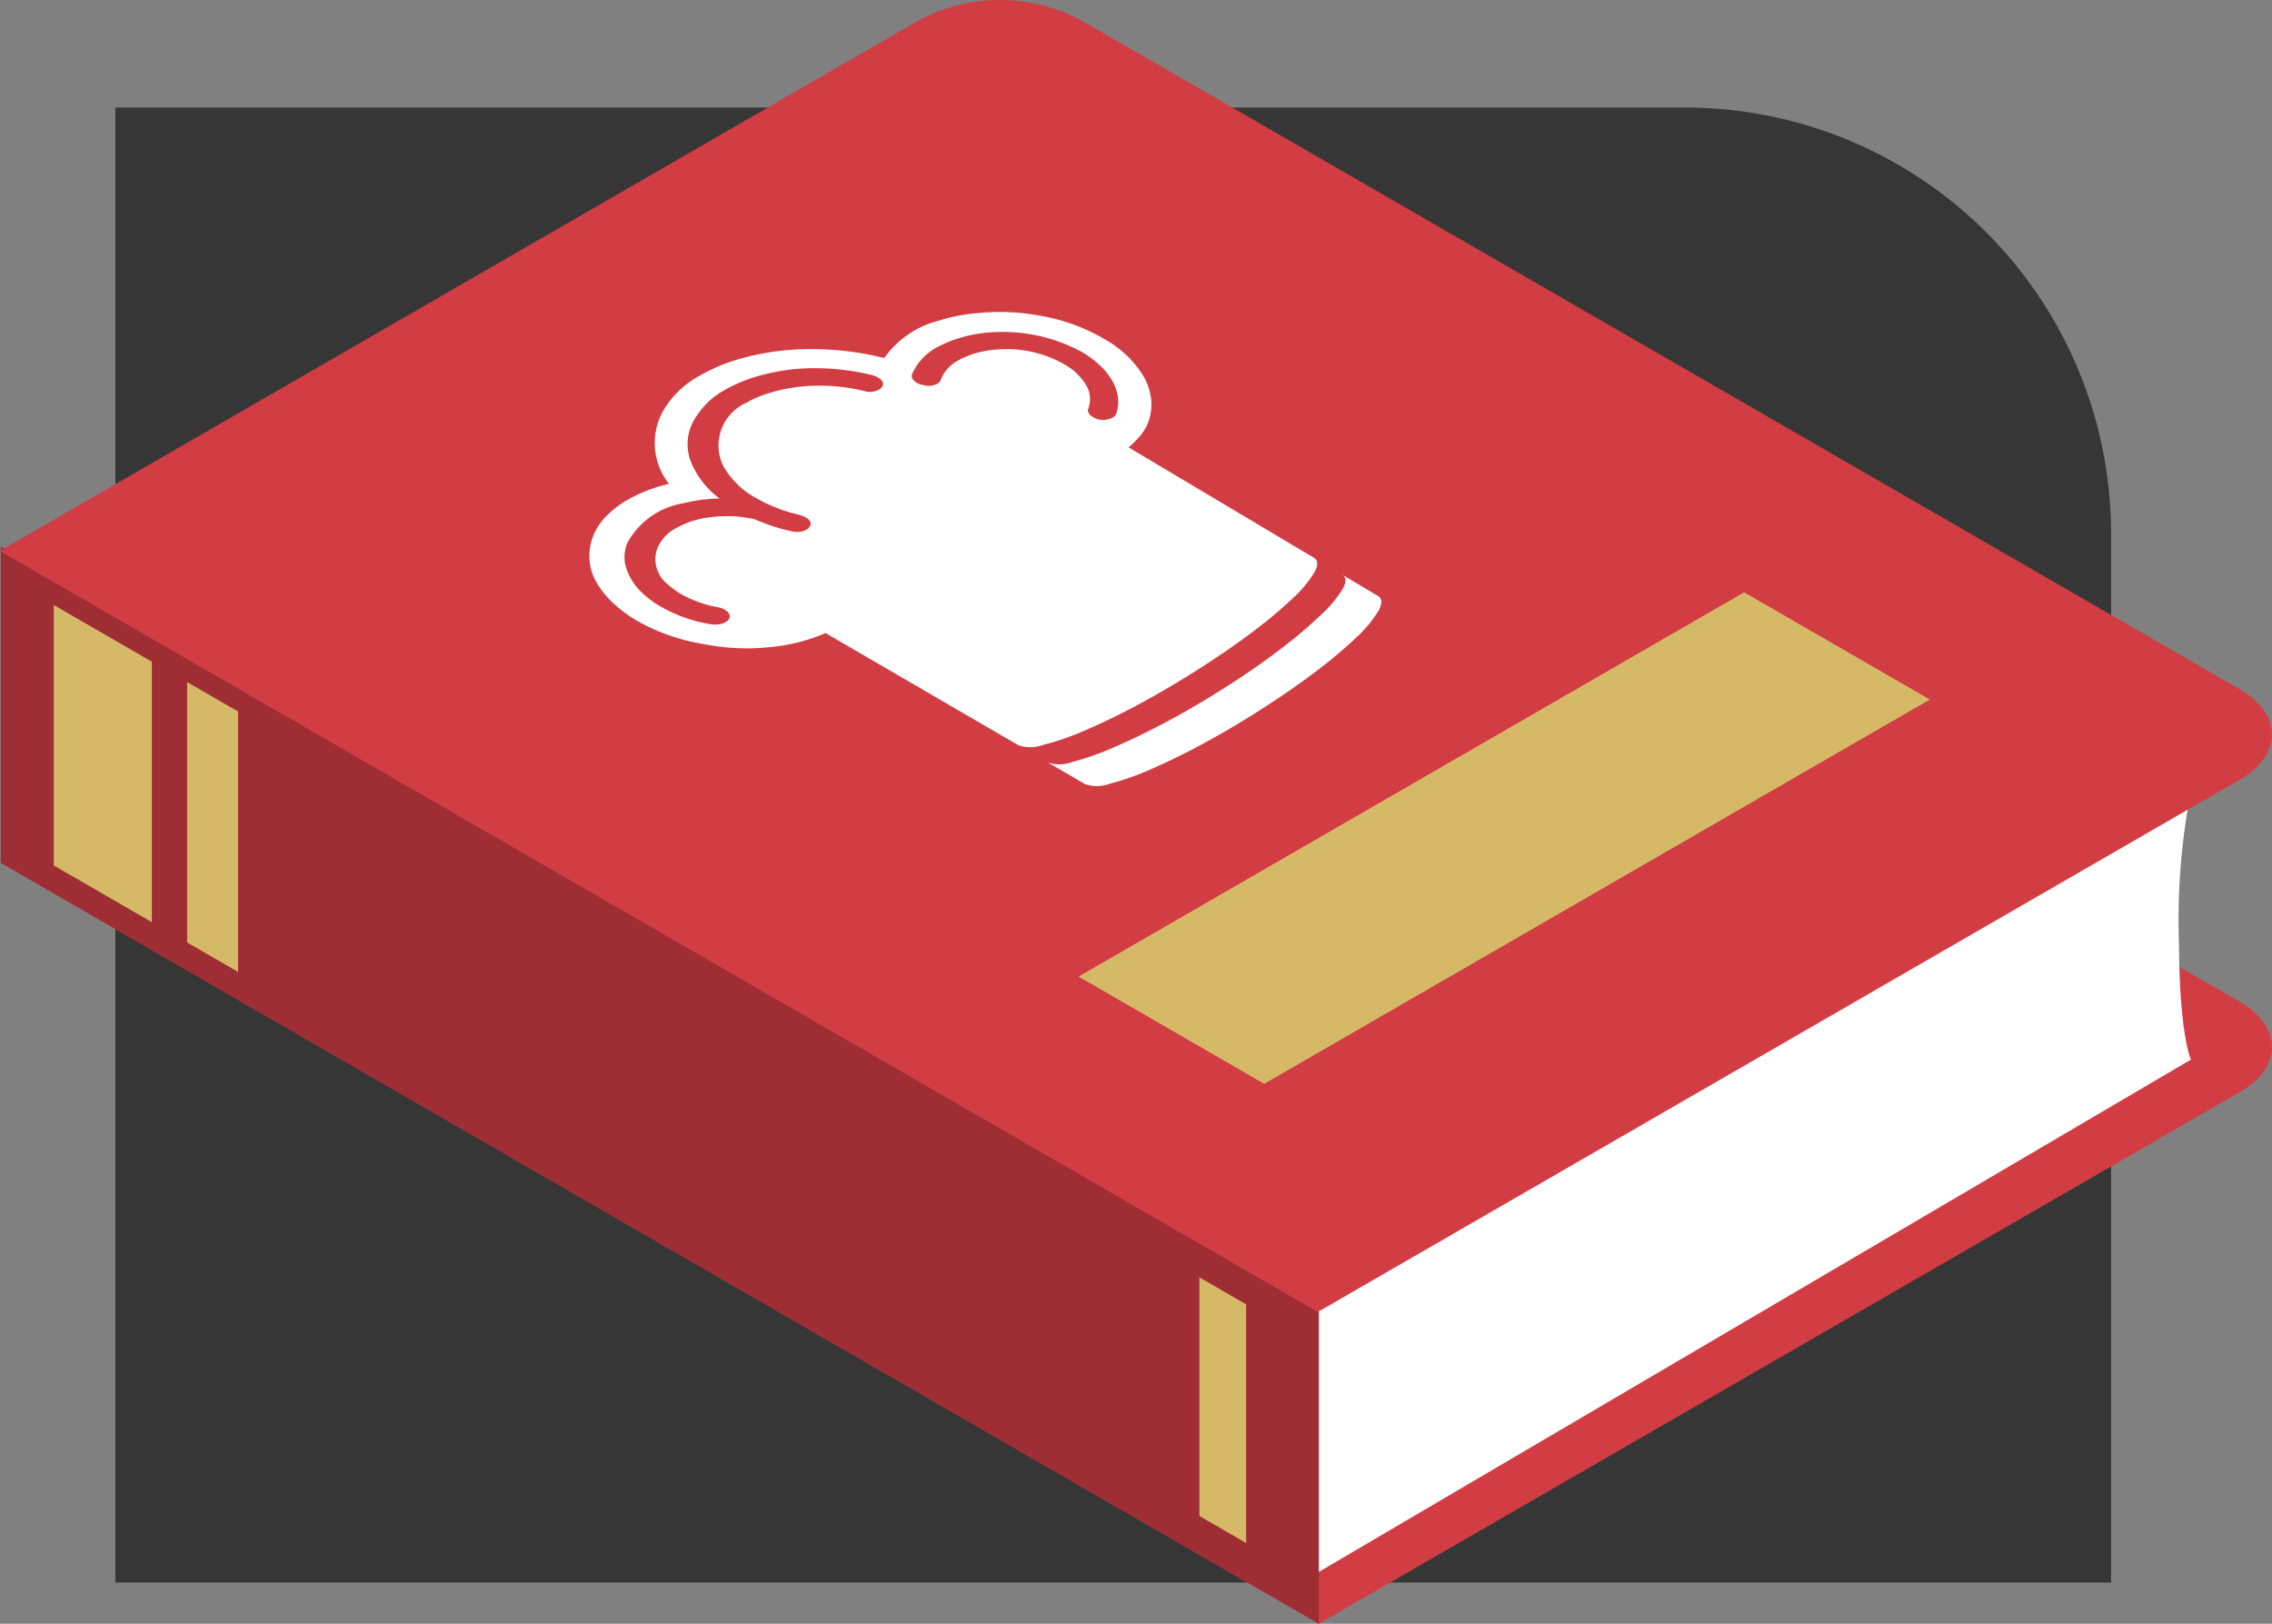 <svg xmlns="http://www.w3.org/2000/svg" width="106.636" height="76.212" viewBox="0 0 106.636 76.212">
  <rect x="0" y="0" width="106.636" height="76.212" fill="#808080" stroke="none"/>
  <g id="Group_85" data-name="Group 85" transform="translate(-526.926 -1989.767)">
    <path id="Path_88" data-name="Path 88" d="M626.009,2064.045H532.341v-69.231h73.668a20,20,0,0,1,20,20Z" fill="#363637"/>
    <g id="Group_57" data-name="Group 57">
      <g id="Group_56" data-name="Group 56">
        <path id="Path_181" data-name="Path 181" d="M570.182,2005.314,527.1,2030.188c-.063.037-.078.04-.136.077l61.859,35.713c.064-.035,43.219-24.946,43.219-24.946,2.025-1.169,2.025-3.084,0-4.252l-54.5-31.466A8.164,8.164,0,0,0,570.182,2005.314Z" fill="#d23d44"/>
      </g>
    </g>
    <g id="Group_58" data-name="Group 58">
      <path id="Path_182" data-name="Path 182" d="M630.017,2025.7l-41.7,24.611-.114,13.6,41.557-24.413s-.538-1.063-.564-5.457A31.481,31.481,0,0,1,630.017,2025.7Z" fill="#fff"/>
    </g>
    <g id="Group_63" data-name="Group 63">
      <g id="Group_59" data-name="Group 59">
        <path id="Path_183" data-name="Path 183" d="M588.827,2051.134v14.846l-61.863-35.713V2015.42Z" fill="#9e2e33"/>
      </g>
      <g id="Group_60" data-name="Group 60">
        <path id="Path_184" data-name="Path 184" d="M534.052,2020.823v12.224l-4.6-2.657v-12.224Z" fill="#d6b967"/>
      </g>
      <g id="Group_61" data-name="Group 61">
        <path id="Path_185" data-name="Path 185" d="M538.1,2023.161v12.225L535.709,2034V2021.78Z" fill="#d6b967"/>
      </g>
      <g id="Group_62" data-name="Group 62">
        <path id="Path_186" data-name="Path 186" d="M585.412,2050.987v11.2l-2.192-1.266v-11.2Z" fill="#d6b967"/>
      </g>
    </g>
    <g id="Group_66" data-name="Group 66">
      <g id="Group_64" data-name="Group 64">
        <path id="Path_187" data-name="Path 187" d="M570.182,1990.645,527.1,2015.521c-.063.035-.117.074-.175.11l61.842,35.709c.064-.034.131-.066.193-.1l43.082-24.876c2.025-1.17,2.025-3.083,0-4.252l-54.5-31.466A8.163,8.163,0,0,0,570.182,1990.645Z" fill="#d23d44"/>
      </g>
      <g id="Group_65" data-name="Group 65">
        <path id="Path_188" data-name="Path 188" d="M617.5,2022.6l-31.237,18.036-8.714-5.033,31.237-18.036Z" fill="#d6b967"/>
      </g>
    </g>
    <g id="Group_67" data-name="Group 67">
      <g id="Layer_2" data-name="Layer 2">
        <g id="Layer_1-2" data-name="Layer 1-2">
          <path id="Path_189" data-name="Path 189" d="M575.885,2004.612a8.868,8.868,0,0,1,2.911,1.091,4.929,4.929,0,0,1,1.822,1.76,2.774,2.774,0,0,1,.331,1.007,2.377,2.377,0,0,1-.1,1.029,2.144,2.144,0,0,1-.374.678,3.915,3.915,0,0,1-.581.586l8.693,5.179q.306.181.038.676a5.452,5.452,0,0,1-.992,1.2,20.709,20.709,0,0,1-1.853,1.559q-1.129.858-2.571,1.779-1.424.907-2.8,1.65-1.207.657-2.542,1.236a12.656,12.656,0,0,1-1.994.691,1.72,1.72,0,0,1-1.15.011l-9.049-5.263a8.728,8.728,0,0,1-2.637.663,10.518,10.518,0,0,1-3.077-.144,9.8,9.8,0,0,1-1.675-.43,8.728,8.728,0,0,1-1.427-.65,6.109,6.109,0,0,1-1.16-.854,4.181,4.181,0,0,1-.78-.973,2.461,2.461,0,0,1-.322-1.046,2.526,2.526,0,0,1,.154-1.073,2.69,2.69,0,0,1,.6-.948,4.569,4.569,0,0,1,1.007-.785,7.132,7.132,0,0,1,1.97-.763,3.089,3.089,0,0,1-.311-3.367,4.411,4.411,0,0,1,1.781-1.727,8.109,8.109,0,0,1,1.774-.75,11.712,11.712,0,0,1,2.1-.414,13.411,13.411,0,0,1,2.3-.035,13.927,13.927,0,0,1,2.353.362.2.2,0,0,1,.1.027,4.517,4.517,0,0,1,2.564-1.758,8.559,8.559,0,0,1,1.5-.32,11.28,11.28,0,0,1,1.654-.081A10.4,10.4,0,0,1,575.885,2004.612Zm-7.547,3.3c.089-.143.007-.314-.205-.425a1.313,1.313,0,0,0-.269-.114,11.349,11.349,0,0,0-2.58-.324,9.348,9.348,0,0,0-2.484.293,7.07,7.07,0,0,0-1.853.724,3.716,3.716,0,0,0-1.442,1.412,2.257,2.257,0,0,0-.169,1.914,3.978,3.978,0,0,0,1.367,1.774,7.439,7.439,0,0,0-1.707.222,3.664,3.664,0,0,0-2.628,1.865,1.723,1.723,0,0,0-.048,1.185,2.869,2.869,0,0,0,.73,1.143,4.827,4.827,0,0,0,.906.668,6.956,6.956,0,0,0,2.342.819,1.3,1.3,0,0,0,.373,0,.824.824,0,0,0,.32-.106.4.4,0,0,0,.166-.171c.06-.144-.024-.3-.219-.411a1.025,1.025,0,0,0-.333-.115,5.455,5.455,0,0,1-1.684-.6,3.664,3.664,0,0,1-.649-.47,1.491,1.491,0,0,1-.5-1.678,1.909,1.909,0,0,1,.858-.947,4.256,4.256,0,0,1,1.593-.521,6.074,6.074,0,0,1,1.942.05l.155.028c.267.116.544.223.828.321a7.611,7.611,0,0,0,.917.248.953.953,0,0,0,.725-.072.588.588,0,0,0,.152-.16q.129-.234-.235-.432a1.152,1.152,0,0,0-.258-.1,7.257,7.257,0,0,1-2.022-.783,3.861,3.861,0,0,1-1.58-1.562,2.194,2.194,0,0,1,1.133-2.925,4.265,4.265,0,0,1,.676-.32,7.943,7.943,0,0,1,.777-.241,8.118,8.118,0,0,1,1.981-.232,8.916,8.916,0,0,1,2.057.247.9.9,0,0,0,.714-.065A.469.469,0,0,0,568.338,2007.908Zm16.223,14.04q1.424-.914,2.548-1.782a21.491,21.491,0,0,0,1.843-1.569,5.609,5.609,0,0,0,.994-1.193q.272-.489-.034-.672l1.685,1q.3.181.041.676a5.6,5.6,0,0,1-.975,1.2,21.05,21.05,0,0,1-1.835,1.563q-1.119.859-2.549,1.784-1.41.911-2.779,1.655-1.2.66-2.519,1.241a12.558,12.558,0,0,1-1.978.7,1.722,1.722,0,0,1-1.149.015l-1.753-1.02a1.693,1.693,0,0,0,1.143-.016,12.964,12.964,0,0,0,1.979-.7q1.153-.493,2.541-1.234T584.561,2021.948Zm-5.247-12.754c.339-.994-.249-2.086-1.546-2.873a7.742,7.742,0,0,0-4.121-.971,6.57,6.57,0,0,0-1.759.3,5.528,5.528,0,0,0-1.005.426,2.6,2.6,0,0,0-1.144,1.238c-.063.143.022.305.22.417a.914.914,0,0,0,.308.107.891.891,0,0,0,.656-.065.359.359,0,0,0,.158-.18,1.734,1.734,0,0,1,.822-.914,2.478,2.478,0,0,1,.338-.167c.124-.051.251-.1.381-.142a5.062,5.062,0,0,1,1.287-.215,5.466,5.466,0,0,1,2.979.712,2.736,2.736,0,0,1,1.006.959,1.265,1.265,0,0,1,.112,1.111c-.054.137.028.291.213.4a1.154,1.154,0,0,0,.3.122,1.048,1.048,0,0,0,.344,0,.8.8,0,0,0,.293-.1A.33.33,0,0,0,579.314,2009.194Z" fill="#fff"/>
        </g>
      </g>
    </g>
  </g>
</svg>

